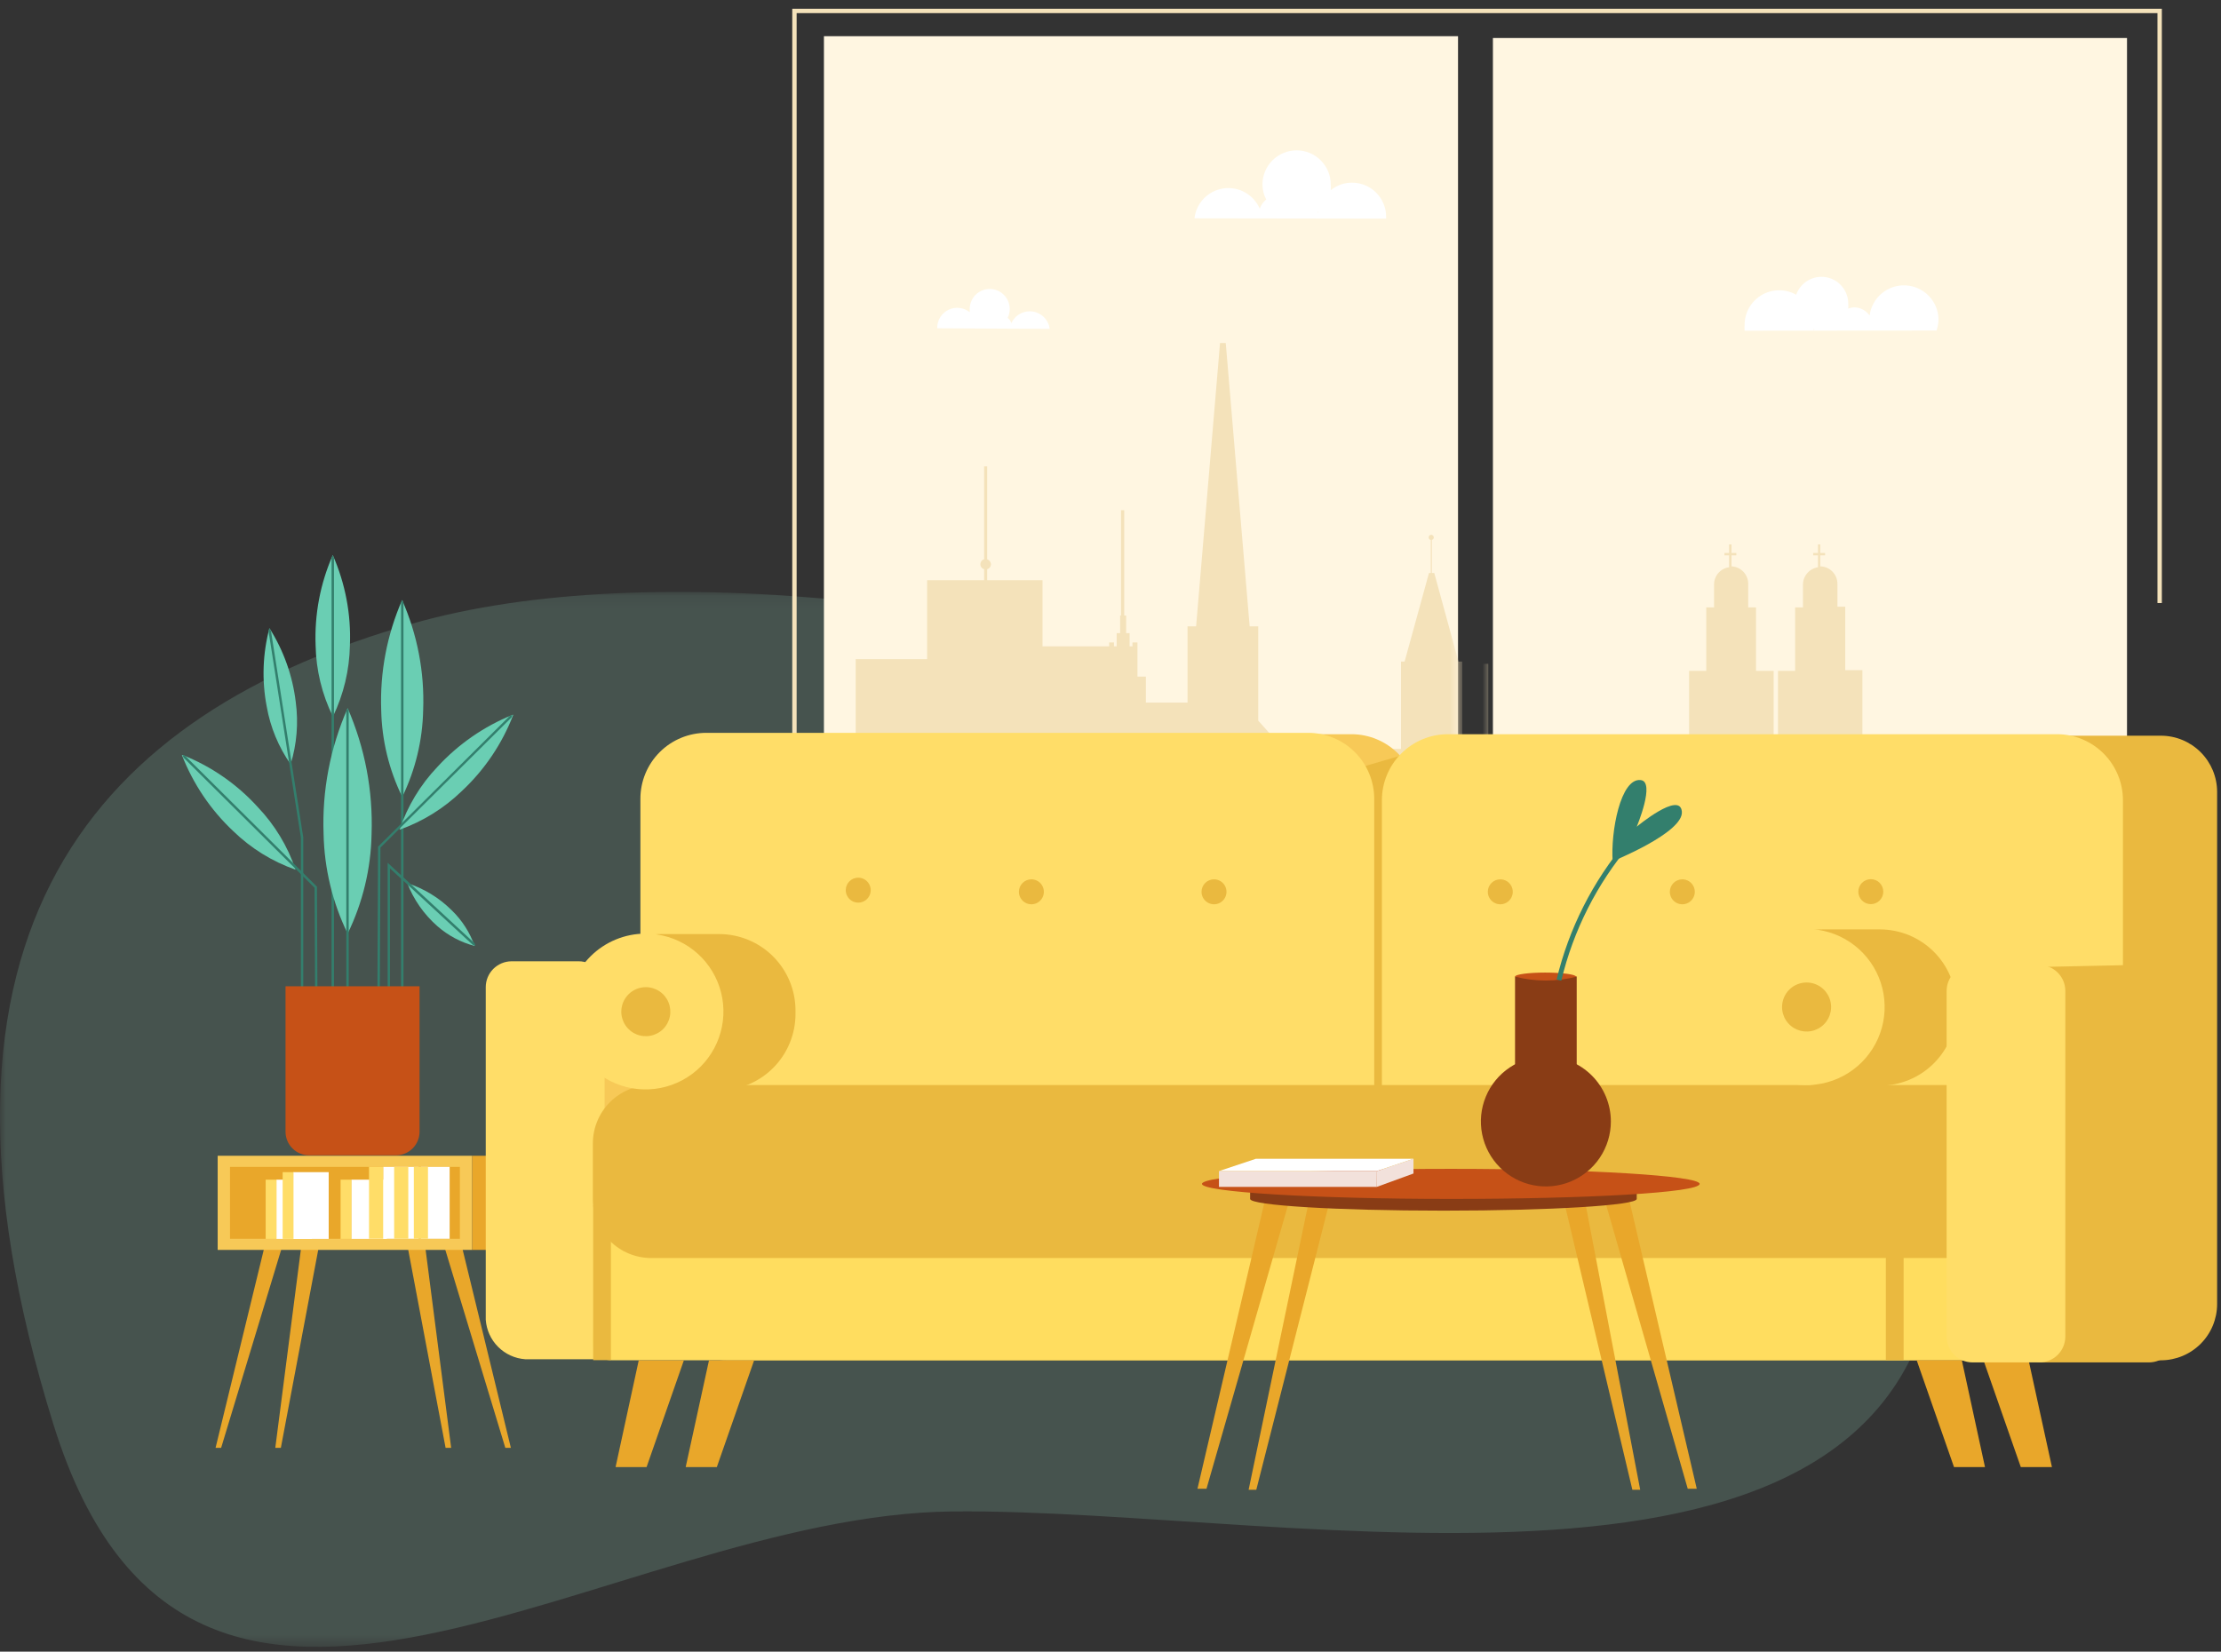 <svg width="203" height="151" viewBox="0 0 203 151" fill="none" xmlns="http://www.w3.org/2000/svg">
<rect x="0" y="0" width="203" height="151" fill="#333333" stroke="none"/>
<g opacity="0.2">
<mask id="mask0_357_4438" style="mask-type:luminance" maskUnits="userSpaceOnUse" x="0" y="54" width="178" height="97">
<path d="M177.318 54.115H0V150.571H177.318V54.115Z" fill="white"/>
</mask>
<g mask="url(#mask0_357_4438)">
<path d="M37.675 57.017C9.075 65.184 -9.295 84.75 4.895 130.262C17.435 170.536 55.659 138.512 87.05 138.182C118.441 137.852 176.259 151.258 177.304 112.374C178.349 73.489 80.973 44.642 37.675 57.017Z" fill="#91D0B9"/>
</g>
</g>
<path d="M40.727 132.366H41.236L38.802 113.488H37.166L40.727 132.366Z" fill="#E9A72A"/>
<path d="M20.212 132.366H19.703L24.296 113.488H25.932L20.212 132.366Z" fill="#E9A72A"/>
<path d="M46.186 132.366H46.694L42.102 113.488H40.466L46.186 132.366Z" fill="#E9A72A"/>
<path d="M25.671 132.366H25.162L27.596 113.488H29.232L25.671 132.366Z" fill="#E9A72A"/>
<path d="M43.161 105.664H19.896V114.271H43.161V105.664Z" fill="#F7C957"/>
<path d="M42.033 106.681H21.023V113.254H42.033V106.681Z" fill="#E9A72A"/>
<path d="M46.186 105.664H43.161V114.271H46.186V105.664Z" fill="#E9A72A"/>
<path d="M41.098 106.681H38.472V113.254H41.098V106.681Z" fill="white"/>
<path d="M38.266 106.681H35.021V113.254H38.266V106.681Z" fill="white"/>
<path d="M35.351 107.85H32.106V113.267H35.351V107.85Z" fill="white"/>
<path d="M37.317 106.681H36.025V113.254H37.317V106.681Z" fill="#FFDD68"/>
<path d="M35.021 106.681H33.728V113.254H35.021V106.681Z" fill="#FFDD68"/>
<path d="M32.12 107.85H31.13V113.267H32.12V107.85Z" fill="#FFDD68"/>
<path d="M28.503 107.85H25.259V113.267H28.503V107.85Z" fill="white"/>
<path d="M25.272 107.85H24.282V113.267H25.272V107.85Z" fill="#FFDD68"/>
<path d="M30.043 107.163H26.798V113.267H30.043V107.163Z" fill="white"/>
<path d="M26.826 107.163H25.836V113.267H26.826V107.163Z" fill="#FFDD68"/>
<path d="M39.118 106.681H37.826V113.254H39.118V106.681Z" fill="#FFDD68"/>
<path d="M24.626 57.429C24.005 59.768 23.921 62.217 24.378 64.593C24.712 66.492 25.458 68.294 26.565 69.873C27.128 68.031 27.288 66.09 27.032 64.18C26.744 61.779 25.922 59.472 24.626 57.429Z" fill="#6ACEB3"/>
<path d="M27.72 99.174H27.5V76.583L24.544 57.691L24.612 57.429L24.763 57.649L27.72 76.569V99.174Z" fill="#337F6D"/>
<path d="M36.753 54.858C35.372 58.023 34.718 61.458 34.842 64.909C34.896 67.667 35.553 70.38 36.767 72.857C37.971 70.377 38.624 67.665 38.678 64.909C38.808 61.456 38.149 58.019 36.753 54.858Z" fill="#6ACEB3"/>
<path d="M36.877 94.018H36.657V55.106L36.767 54.858L36.877 55.106V94.018Z" fill="#337F6D"/>
<path d="M30.415 50.747C29.274 53.343 28.738 56.164 28.847 58.997C28.889 61.259 29.429 63.484 30.428 65.514C31.41 63.479 31.94 61.256 31.982 58.997C32.098 56.163 31.561 53.341 30.415 50.747Z" fill="#6ACEB3"/>
<path d="M30.525 97.125H30.305V51.008L30.415 50.747L30.525 51.008V97.125Z" fill="#337F6D"/>
<path d="M46.859 65.349C44.242 66.404 41.894 68.029 39.984 70.107C38.422 71.746 37.24 73.708 36.52 75.854C38.648 75.098 40.59 73.893 42.212 72.32C44.287 70.382 45.895 67.999 46.914 65.349" fill="#6ACEB3"/>
<path d="M34.691 96.575H34.471L34.553 77.408L34.594 77.367L46.598 65.445L46.846 65.349L46.749 65.597L34.773 77.49L34.691 96.575Z" fill="#337F6D"/>
<path d="M16.679 69.02C19.304 70.059 21.656 71.687 23.553 73.778C25.113 75.413 26.296 77.37 27.018 79.511C24.888 78.765 22.946 77.564 21.326 75.992C19.257 74.049 17.65 71.667 16.623 69.02" fill="#6ACEB3"/>
<path d="M28.847 100.233L28.751 81.162L16.775 69.268L16.678 69.007L16.926 69.103L28.971 81.065V81.12L29.053 100.233H28.847Z" fill="#337F6D"/>
<path d="M31.776 64.744C30.178 68.363 29.426 72.299 29.576 76.253C29.642 79.41 30.392 82.516 31.776 85.355C33.158 82.516 33.904 79.41 33.962 76.253C34.102 72.301 33.355 68.369 31.776 64.744Z" fill="#6ACEB3"/>
<path d="M31.872 103.904H31.652V64.992L31.762 64.744L31.872 64.992V103.904Z" fill="#337F6D"/>
<path d="M37.221 80.735C37.809 82.248 38.752 83.597 39.971 84.668C40.95 85.53 42.118 86.152 43.381 86.483C42.947 85.249 42.231 84.133 41.291 83.224C40.136 82.072 38.721 81.213 37.166 80.722" fill="#6ACEB3"/>
<path d="M35.64 97.276H35.433V78.879L43.381 86.235L43.45 86.455L43.23 86.4L35.64 79.388V97.276Z" fill="#337F6D"/>
<path d="M36.19 105.622H28.256C27.683 105.622 27.134 105.395 26.729 104.99C26.325 104.585 26.097 104.036 26.097 103.464V90.168H38.348V103.464C38.348 104.036 38.121 104.585 37.716 104.99C37.311 105.395 36.762 105.622 36.19 105.622Z" fill="#C65117"/>
<path d="M194.409 3.475H136.453V103.752H194.409V3.475Z" fill="#FFF6E1"/>
<mask id="mask1_357_4438" style="mask-type:luminance" maskUnits="userSpaceOnUse" x="136" y="3" width="59" height="102">
<path d="M194.409 3.475H136.453V104.248H194.409V3.475Z" fill="white"/>
</mask>
<g mask="url(#mask1_357_4438)">
<path d="M170.223 70.134V61.266H168.656V55.463H167.941V53.373C167.941 52.955 167.776 52.553 167.483 52.255C167.19 51.957 166.791 51.785 166.373 51.778V50.774H166.813V50.554H166.373V49.771H166.167V50.554H165.727V50.774H166.167V51.861C165.787 51.916 165.439 52.107 165.187 52.397C164.934 52.687 164.794 53.057 164.792 53.442V55.532H164.077V61.334H162.509V70.203H162.111V61.334H160.502V55.532H159.787V53.373C159.787 52.962 159.629 52.566 159.344 52.269C159.06 51.972 158.672 51.796 158.261 51.778V50.774H158.701V50.554H158.261V49.771H158.041V50.554H157.615V50.774H158.041V51.861C157.658 51.911 157.307 52.1 157.054 52.391C156.8 52.682 156.662 53.056 156.666 53.442V55.532H155.951V61.334H154.383V70.203H147.233V72.472H136.027V60.688H133.58V68.677H122.841L120.545 66.092V57.361H119.747L117.575 31.456H117.039L114.866 57.361H114.069V64.373H110.26V62.035H109.49V59.286V58.928H109.05V59.286H108.789V58.076H108.459V56.398H108.376V46.773H108.101V56.398H108.005V58.007H107.689V59.217H107.455V58.859H107.001V59.217H100.91V53.236H95.836V52.232C95.938 52.207 96.028 52.148 96.092 52.066C96.156 51.984 96.191 51.883 96.191 51.778C96.191 51.674 96.156 51.572 96.092 51.49C96.028 51.408 95.938 51.349 95.836 51.324V42.827H95.561V51.324C95.46 51.349 95.37 51.408 95.306 51.49C95.241 51.572 95.207 51.674 95.207 51.778C95.207 51.883 95.241 51.984 95.306 52.066C95.37 52.148 95.46 52.207 95.561 52.232V53.236H90.378V60.454H83.847V103.821L186.104 103.918V70.134H170.223Z" fill="#F4E2BA"/>
</g>
<path d="M133.264 3.31H75.308V113.034H133.264V3.31Z" fill="#FFF6E1"/>
<mask id="mask2_357_4438" style="mask-type:luminance" maskUnits="userSpaceOnUse" x="75" y="3" width="59" height="111">
<path d="M133.277 3.31H75.322V113.57H133.277V3.31Z" fill="white"/>
</mask>
<g mask="url(#mask2_357_4438)">
<path d="M164.627 69.983V61.1H163.059V55.298H162.344V53.236C162.345 52.815 162.178 52.411 161.882 52.113C161.586 51.814 161.184 51.644 160.763 51.641V50.637H161.203V50.417H160.763V49.633H160.502V50.417H160.062V50.637H160.502V51.654C160.12 51.708 159.771 51.897 159.518 52.188C159.266 52.478 159.127 52.85 159.127 53.236V55.325H158.412V61.128H156.845V70.01H156.446V61.128H154.878V55.298H154.163V53.236C154.16 52.823 153.999 52.427 153.712 52.13C153.425 51.834 153.036 51.658 152.623 51.641V50.637H153.063V50.417H152.623V49.633H152.417V50.417H151.977V50.637H152.417V51.654C152.034 51.705 151.683 51.893 151.43 52.184C151.177 52.476 151.039 52.85 151.042 53.236V55.325H150.327V61.128H148.76V70.01H141.61V72.265H133.648V60.482H133.305L131.091 52.383H130.871V49.358C130.922 49.348 130.968 49.321 131.001 49.281C131.033 49.24 131.051 49.19 131.05 49.138C131.05 49.075 131.026 49.014 130.982 48.968C130.939 48.922 130.879 48.894 130.816 48.891C130.784 48.891 130.753 48.897 130.723 48.91C130.694 48.922 130.668 48.941 130.646 48.964C130.624 48.987 130.607 49.014 130.596 49.044C130.585 49.074 130.58 49.106 130.582 49.138C130.584 49.193 130.604 49.246 130.639 49.288C130.673 49.33 130.721 49.36 130.775 49.372V52.383H130.61L128.382 60.482H128.052V68.47H117.314L115.004 65.885V57.264H114.22L112.034 31.36H111.511L109.325 57.264H108.541V64.236H104.733V61.857H103.963V59.107V58.736H103.509V59.093H103.248V57.883H102.931V56.274H102.753V46.649H102.464V56.274H102.381V57.883H102.065V59.093H101.818V58.736H101.378V59.093H95.287V53.043H90.227V52.039C90.326 52.012 90.413 51.953 90.475 51.871C90.538 51.789 90.571 51.688 90.57 51.586C90.569 51.483 90.534 51.384 90.473 51.303C90.411 51.221 90.325 51.161 90.227 51.132V42.635H89.951V51.132C89.852 51.159 89.765 51.218 89.703 51.3C89.64 51.382 89.607 51.483 89.608 51.586C89.605 51.689 89.637 51.791 89.7 51.873C89.762 51.956 89.851 52.014 89.951 52.039V53.043H84.74V60.262H78.209V119.386L180.467 119.482V69.983H164.627Z" fill="#F4E2BA"/>
</g>
<path d="M177.002 30.218C177.118 29.878 177.178 29.52 177.181 29.16C177.158 28.364 176.836 27.607 176.28 27.038C175.723 26.469 174.973 26.131 174.178 26.091C173.383 26.051 172.603 26.313 171.992 26.823C171.381 27.333 170.985 28.054 170.883 28.843C170.727 28.622 170.522 28.439 170.283 28.31C170.045 28.181 169.779 28.11 169.508 28.101C169.311 28.103 169.115 28.14 168.931 28.211C168.944 28.06 168.944 27.908 168.931 27.757C168.931 27.179 168.727 26.619 168.354 26.177C167.982 25.735 167.465 25.439 166.895 25.342C166.325 25.245 165.739 25.353 165.24 25.646C164.742 25.94 164.364 26.4 164.173 26.946C163.692 26.675 163.149 26.534 162.597 26.538C162.045 26.542 161.503 26.69 161.026 26.968C160.55 27.247 160.154 27.645 159.878 28.123C159.603 28.602 159.458 29.144 159.457 29.696C159.443 29.875 159.443 30.054 159.457 30.232L177.002 30.218ZM165.754 30.095H165.851L165.741 30.177C165.741 30.177 165.741 30.095 165.741 30.067" fill="white"/>
<path d="M95.946 30.067C95.895 29.67 95.715 29.3 95.434 29.013C95.154 28.727 94.787 28.54 94.391 28.481C93.994 28.422 93.589 28.494 93.237 28.686C92.885 28.878 92.605 29.179 92.44 29.545C92.382 29.351 92.261 29.182 92.097 29.064C92.219 28.817 92.285 28.546 92.289 28.27C92.292 27.995 92.234 27.722 92.117 27.473C92 27.223 91.829 27.003 91.615 26.829C91.402 26.655 91.152 26.532 90.884 26.468C90.616 26.404 90.337 26.402 90.068 26.461C89.799 26.52 89.546 26.639 89.33 26.809C89.113 26.979 88.938 27.196 88.817 27.444C88.696 27.691 88.633 27.963 88.632 28.238C88.625 28.339 88.625 28.44 88.632 28.541C88.366 28.329 88.047 28.195 87.709 28.154C87.372 28.113 87.03 28.167 86.721 28.31C86.413 28.453 86.15 28.678 85.963 28.962C85.776 29.246 85.671 29.576 85.662 29.916V30.012L95.946 30.067ZM89.388 29.71C89.389 29.687 89.389 29.664 89.388 29.641Z" fill="white"/>
<path d="M126.691 19.988V19.823C126.693 19.414 126.614 19.009 126.459 18.63C126.303 18.252 126.075 17.907 125.786 17.617C125.497 17.327 125.154 17.097 124.776 16.94C124.398 16.783 123.993 16.702 123.584 16.702C122.872 16.694 122.18 16.937 121.631 17.39C121.645 17.216 121.645 17.041 121.631 16.867C121.631 16.04 121.302 15.246 120.717 14.66C120.132 14.075 119.338 13.746 118.51 13.746C117.682 13.746 116.888 14.075 116.303 14.66C115.718 15.246 115.389 16.04 115.389 16.867C115.391 17.347 115.509 17.818 115.732 18.242C115.458 18.459 115.253 18.75 115.141 19.081C114.869 18.449 114.396 17.925 113.795 17.59C113.194 17.255 112.5 17.128 111.819 17.228C111.139 17.329 110.511 17.651 110.032 18.145C109.554 18.639 109.252 19.278 109.174 19.961L126.691 19.988ZM120.504 19.301C120.504 19.301 120.504 19.384 120.504 19.425H120.407L120.517 19.342" fill="white"/>
<path d="M197.393 55.133V1H72.613V106.681H50.324" stroke="#F4E2BA" stroke-width="0.4" stroke-miterlimit="10"/>
<path d="M60.87 97.552H53.514V104.564H60.87V97.552Z" fill="#F7C957"/>
<path d="M123.515 107.218H68.515C66.915 107.218 65.379 106.582 64.247 105.45C63.115 104.318 62.479 102.782 62.479 101.181V73.159C62.483 71.559 63.12 70.026 64.251 68.895C65.382 67.764 66.916 67.127 68.515 67.123H123.515C125.116 67.123 126.651 67.759 127.783 68.891C128.915 70.023 129.551 71.558 129.551 73.159V101.181C129.553 101.975 129.398 102.76 129.095 103.494C128.793 104.227 128.348 104.893 127.787 105.454C127.226 106.015 126.56 106.459 125.827 106.762C125.094 107.065 124.308 107.219 123.515 107.218Z" fill="#F7C957"/>
<path d="M197.516 124.364H66.37C63.62 124.364 64.872 122.054 64.872 119.235L79.117 86.62C79.117 83.87 132.37 67.26 135.188 67.26H197.516C198.876 67.264 200.178 67.806 201.139 68.767C202.1 69.728 202.642 71.03 202.645 72.389V119.235C202.642 120.594 202.1 121.896 201.139 122.857C200.178 123.818 198.876 124.36 197.516 124.364Z" fill="#EAB93F"/>
<path d="M119.569 107.094H64.569C62.968 107.094 61.433 106.458 60.301 105.326C59.169 104.194 58.533 102.659 58.533 101.058V73.035C58.531 72.242 58.686 71.457 58.989 70.723C59.292 69.99 59.736 69.324 60.297 68.763C60.858 68.202 61.524 67.758 62.257 67.455C62.99 67.152 63.776 66.998 64.569 66.999H119.569C121.17 66.999 122.705 67.635 123.837 68.767C124.969 69.899 125.605 71.434 125.605 73.035V101.058C125.601 102.657 124.964 104.191 123.833 105.322C122.702 106.453 121.168 107.09 119.569 107.094Z" fill="#FFDD68"/>
<path d="M188.002 107.218H132.342C131.549 107.219 130.763 107.065 130.03 106.762C129.297 106.459 128.631 106.015 128.07 105.454C127.509 104.893 127.065 104.227 126.762 103.494C126.459 102.76 126.304 101.975 126.306 101.181V73.159C126.306 71.558 126.942 70.023 128.074 68.891C129.206 67.759 130.741 67.123 132.342 67.123H188.002C189.603 67.123 191.138 67.759 192.27 68.891C193.402 70.023 194.038 71.558 194.038 73.159V101.181C194.04 101.975 193.885 102.76 193.582 103.494C193.279 104.227 192.835 104.893 192.274 105.454C191.713 106.015 191.047 106.459 190.314 106.762C189.581 107.065 188.795 107.219 188.002 107.218Z" fill="#FFDD68"/>
<path d="M55.439 124.267H48.014C47.077 124.203 46.194 123.801 45.529 123.137C44.864 122.472 44.462 121.589 44.398 120.651V90.25C44.398 89.625 44.645 89.026 45.086 88.583C45.527 88.14 46.125 87.889 46.749 87.885H52.909C53.534 87.889 54.132 88.14 54.573 88.583C55.013 89.026 55.261 89.625 55.261 90.25V121.875C55.261 123.167 56.732 124.226 55.439 124.226" fill="#FFDD68"/>
<path d="M187.012 124.363H56.072C53.239 124.363 54.367 122.053 54.367 119.221V106.997C54.37 105.635 54.913 104.329 55.877 103.365C56.841 102.402 58.147 101.859 59.509 101.855H187.012C188.37 101.866 189.668 102.412 190.626 103.375C191.584 104.338 192.123 105.639 192.127 106.997V119.235C192.123 120.597 191.58 121.903 190.616 122.867C189.653 123.831 188.347 124.374 186.984 124.377" fill="#FFDD5F"/>
<path d="M186.627 115.014H59.509C58.099 115.01 56.748 114.448 55.751 113.451C54.754 112.454 54.192 111.103 54.188 109.692V104.522C54.192 103.112 54.754 101.761 55.751 100.764C56.748 99.767 58.099 99.205 59.509 99.201H186.627C188.037 99.205 189.388 99.767 190.385 100.764C191.382 101.761 191.944 103.112 191.948 104.522V109.692C191.944 111.103 191.382 112.454 190.385 113.451C189.388 114.448 188.037 115.01 186.627 115.014Z" fill="#EAB93F"/>
<path d="M60.458 85.396H65.738C67.586 85.4 69.357 86.136 70.663 87.442C71.97 88.749 72.706 90.52 72.709 92.368V92.711C72.706 94.559 71.97 96.33 70.663 97.637C69.357 98.943 67.586 99.679 65.738 99.683H60.458C58.61 99.679 56.839 98.943 55.533 97.637C54.226 96.33 53.49 94.559 53.487 92.711V92.368C53.49 90.52 54.226 88.749 55.533 87.442C56.839 86.136 58.61 85.4 60.458 85.396Z" fill="#EAB93F"/>
<path d="M51.878 92.478C51.878 93.886 52.296 95.263 53.078 96.434C53.861 97.606 54.974 98.519 56.275 99.058C57.576 99.597 59.008 99.738 60.39 99.463C61.772 99.188 63.041 98.51 64.037 97.514C65.033 96.518 65.711 95.249 65.986 93.867C66.261 92.485 66.12 91.053 65.581 89.752C65.042 88.451 64.129 87.338 62.958 86.555C61.786 85.773 60.409 85.355 59.001 85.355C57.112 85.355 55.3 86.106 53.964 87.441C52.629 88.777 51.878 90.589 51.878 92.478Z" fill="#FFDD68"/>
<path d="M56.787 92.478C56.784 92.921 56.913 93.356 57.158 93.726C57.403 94.097 57.752 94.386 58.161 94.558C58.57 94.73 59.021 94.776 59.457 94.691C59.892 94.606 60.293 94.394 60.608 94.081C60.923 93.768 61.138 93.369 61.225 92.934C61.313 92.499 61.269 92.047 61.1 91.637C60.931 91.227 60.644 90.876 60.275 90.629C59.906 90.382 59.472 90.25 59.028 90.25C58.436 90.25 57.868 90.484 57.448 90.902C57.028 91.319 56.791 91.886 56.787 92.478Z" fill="#EAB93F"/>
<path d="M166.552 84.97H171.832C173.68 84.974 175.451 85.71 176.757 87.016C178.064 88.323 178.799 90.094 178.803 91.941V92.285C178.799 94.133 178.064 95.904 176.757 97.21C175.451 98.517 173.68 99.253 171.832 99.256H166.552C164.704 99.253 162.933 98.517 161.627 97.21C160.32 95.904 159.584 94.133 159.581 92.285V91.941C159.584 90.094 160.32 88.323 161.627 87.016C162.933 85.71 164.704 84.974 166.552 84.97Z" fill="#EAB93F"/>
<path d="M157.986 92.052C157.983 93.463 158.399 94.844 159.182 96.02C159.964 97.195 161.078 98.112 162.382 98.654C163.685 99.196 165.121 99.34 166.506 99.066C167.891 98.792 169.164 98.114 170.163 97.116C171.162 96.119 171.844 94.847 172.12 93.463C172.396 92.078 172.256 90.642 171.716 89.338C171.177 88.033 170.262 86.917 169.088 86.133C167.914 85.348 166.534 84.929 165.122 84.929C163.232 84.929 161.419 85.679 160.081 87.014C158.743 88.35 157.989 90.161 157.986 92.052Z" fill="#FFDD68"/>
<path d="M162.881 92.051C162.878 92.495 163.007 92.93 163.252 93.3C163.496 93.671 163.845 93.96 164.255 94.132C164.664 94.303 165.115 94.35 165.551 94.265C165.986 94.18 166.387 93.968 166.702 93.655C167.016 93.342 167.231 92.942 167.319 92.507C167.407 92.072 167.363 91.621 167.194 91.21C167.025 90.8 166.737 90.449 166.368 90.202C166 89.956 165.566 89.824 165.122 89.824C164.53 89.824 163.962 90.058 163.542 90.475C163.122 90.893 162.884 91.459 162.881 92.051Z" fill="#EAB93F"/>
<path d="M59.097 134.126H56.264L58.382 124.364H62.507L59.097 134.126Z" fill="#E9A72A"/>
<path d="M65.518 134.126H62.672L64.803 124.364H68.928L65.518 134.126Z" fill="#E9A72A"/>
<path d="M187.548 134.126H184.702L181.292 124.364H185.417L187.548 134.126Z" fill="#E9A72A"/>
<path d="M181.429 134.126H178.597L175.187 124.364H179.312L181.429 134.126Z" fill="#E9A72A"/>
<path d="M173.991 113.226H172.368V124.35H173.991V113.226Z" fill="#EAB93F"/>
<path d="M55.838 110.187H54.216V124.35H55.838V110.187Z" fill="#EAB93F"/>
<path d="M77.302 81.368C77.299 81.594 77.364 81.816 77.487 82.005C77.611 82.195 77.788 82.343 77.996 82.432C78.205 82.52 78.435 82.545 78.657 82.502C78.879 82.46 79.084 82.352 79.245 82.193C79.406 82.034 79.516 81.831 79.561 81.609C79.606 81.388 79.584 81.157 79.498 80.948C79.412 80.739 79.266 80.56 79.078 80.434C78.89 80.308 78.669 80.24 78.443 80.24C78.142 80.24 77.854 80.359 77.641 80.57C77.427 80.781 77.305 81.067 77.302 81.368Z" fill="#EAB93F"/>
<path d="M93.128 81.519C93.125 81.746 93.19 81.968 93.314 82.158C93.439 82.348 93.617 82.496 93.826 82.584C94.035 82.672 94.266 82.696 94.488 82.653C94.711 82.609 94.915 82.5 95.076 82.34C95.236 82.179 95.345 81.975 95.389 81.752C95.432 81.529 95.409 81.299 95.321 81.09C95.233 80.88 95.084 80.702 94.894 80.578C94.705 80.454 94.482 80.389 94.255 80.391C93.957 80.395 93.673 80.515 93.462 80.726C93.251 80.936 93.131 81.221 93.128 81.519Z" fill="#EAB93F"/>
<path d="M109.82 81.519C109.817 81.746 109.882 81.968 110.007 82.158C110.131 82.348 110.309 82.496 110.518 82.584C110.727 82.672 110.958 82.696 111.18 82.653C111.403 82.609 111.608 82.5 111.768 82.34C111.929 82.179 112.038 81.975 112.081 81.752C112.125 81.529 112.101 81.299 112.013 81.09C111.925 80.88 111.776 80.702 111.587 80.578C111.397 80.454 111.174 80.389 110.948 80.391C110.65 80.395 110.365 80.515 110.154 80.726C109.944 80.936 109.824 81.221 109.82 81.519Z" fill="#EAB93F"/>
<path d="M135.986 81.519C135.983 81.745 136.048 81.967 136.172 82.157C136.295 82.346 136.473 82.495 136.681 82.583C136.889 82.672 137.119 82.696 137.341 82.654C137.564 82.611 137.768 82.504 137.929 82.345C138.09 82.186 138.2 81.982 138.245 81.761C138.291 81.539 138.269 81.309 138.183 81.099C138.097 80.89 137.951 80.711 137.763 80.585C137.575 80.459 137.354 80.392 137.127 80.392C136.827 80.392 136.539 80.51 136.325 80.721C136.111 80.932 135.99 81.219 135.986 81.519Z" fill="#EAB93F"/>
<path d="M152.623 81.519C152.621 81.745 152.685 81.967 152.809 82.157C152.933 82.346 153.11 82.495 153.318 82.583C153.526 82.672 153.756 82.696 153.979 82.654C154.201 82.611 154.405 82.504 154.566 82.345C154.727 82.186 154.838 81.982 154.883 81.761C154.928 81.539 154.906 81.309 154.82 81.099C154.734 80.89 154.588 80.711 154.4 80.585C154.212 80.459 153.991 80.392 153.764 80.392C153.464 80.392 153.176 80.51 152.962 80.721C152.749 80.932 152.627 81.219 152.623 81.519Z" fill="#EAB93F"/>
<path d="M169.852 81.519C169.852 81.822 169.972 82.112 170.186 82.326C170.4 82.54 170.69 82.66 170.993 82.66C171.296 82.66 171.586 82.54 171.8 82.326C172.014 82.112 172.134 81.822 172.134 81.519C172.134 81.216 172.014 80.926 171.8 80.712C171.586 80.498 171.296 80.378 170.993 80.378C170.69 80.378 170.4 80.498 170.186 80.712C169.972 80.926 169.852 81.216 169.852 81.519Z" fill="#EAB93F"/>
<path d="M196.472 124.556H186.695C186.073 124.552 185.477 124.304 185.037 123.863C184.597 123.423 184.348 122.827 184.344 122.205L184.523 90.58C184.399 88.587 186.847 88.408 186.338 88.408L194.657 88.229C197.764 88.229 198.782 89.288 198.782 90.58V122.205C198.778 122.827 198.529 123.423 198.089 123.863C197.649 124.304 197.053 124.552 196.43 124.556" fill="#EAB93F"/>
<path d="M186.42 124.556H180.274C179.652 124.552 179.056 124.304 178.616 123.863C178.176 123.423 177.927 122.827 177.923 122.205V90.58C177.927 89.958 178.176 89.362 178.616 88.922C179.056 88.481 179.652 88.233 180.274 88.229H186.42C187.043 88.233 187.639 88.481 188.079 88.922C188.519 89.362 188.768 89.958 188.772 90.58V122.205C188.768 122.827 188.519 123.423 188.079 123.863C187.639 124.304 187.043 124.552 186.42 124.556Z" fill="#FFDD68"/>
<path d="M147.357 78.755C147.357 78.755 153.888 76.129 153.723 74.204C153.558 72.279 149.598 75.579 149.598 75.579C149.598 75.579 151.331 71.454 149.956 71.317C148.113 71.11 147.206 76.074 147.398 78.755" fill="#337F6D"/>
<path d="M118.386 107.877H116.049L109.449 136.106H110.274L118.386 107.877Z" fill="#E9A72A"/>
<path d="M122.03 107.877H120.036L114.124 136.202H114.825L122.03 107.877Z" fill="#E9A72A"/>
<path d="M146.147 107.877H148.485L155.084 136.106H154.26L146.147 107.877Z" fill="#E9A72A"/>
<path d="M142.49 107.877H144.497L149.915 136.202H149.199L142.49 107.877Z" fill="#E9A72A"/>
<path d="M149.598 109.692V108.496H114.261V109.61C114.261 110.201 122.167 110.682 131.93 110.682C141.692 110.682 149.598 110.201 149.598 109.61" fill="#893C15"/>
<path d="M155.346 108.235C155.346 109.032 145.157 109.61 132.604 109.61C120.05 109.61 109.861 108.977 109.861 108.235C109.861 107.492 120.036 106.86 132.604 106.86C145.171 106.86 155.346 107.492 155.346 108.235Z" fill="#C65117"/>
<path d="M147.233 102.529C147.233 103.704 146.885 104.852 146.232 105.829C145.58 106.806 144.652 107.567 143.567 108.017C142.481 108.466 141.287 108.584 140.135 108.355C138.982 108.126 137.924 107.56 137.093 106.729C136.263 105.898 135.697 104.84 135.468 103.688C135.238 102.536 135.356 101.341 135.806 100.256C136.255 99.17 137.017 98.243 137.993 97.59C138.97 96.937 140.119 96.589 141.293 96.589C142.869 96.589 144.38 97.215 145.494 98.329C146.608 99.443 147.233 100.954 147.233 102.529Z" fill="#893C15"/>
<path d="M144.112 89.274H138.475V102.061H144.112V89.274Z" fill="#893C15"/>
<path d="M144.112 89.288C142.263 89.764 140.324 89.764 138.475 89.288C138.475 89.081 139.74 88.916 141.225 88.916C142.71 88.916 144.043 89.081 144.043 89.288" fill="#C65117"/>
<path d="M142.49 89.604C143.596 84.987 145.767 80.693 148.828 77.064L149.076 77.229" stroke="#337F6D" stroke-width="0.44" stroke-miterlimit="10"/>
<path d="M125.839 107.066H111.415L114.784 105.939H129.194L125.839 107.066Z" fill="white"/>
<path d="M125.839 107.066H111.415V108.51H125.839V107.066Z" fill="#F2E1DB"/>
<path d="M129.194 107.286L125.839 108.51L125.811 107.08L129.194 105.939V107.286Z" fill="#F2E1DB"/>
</svg>
